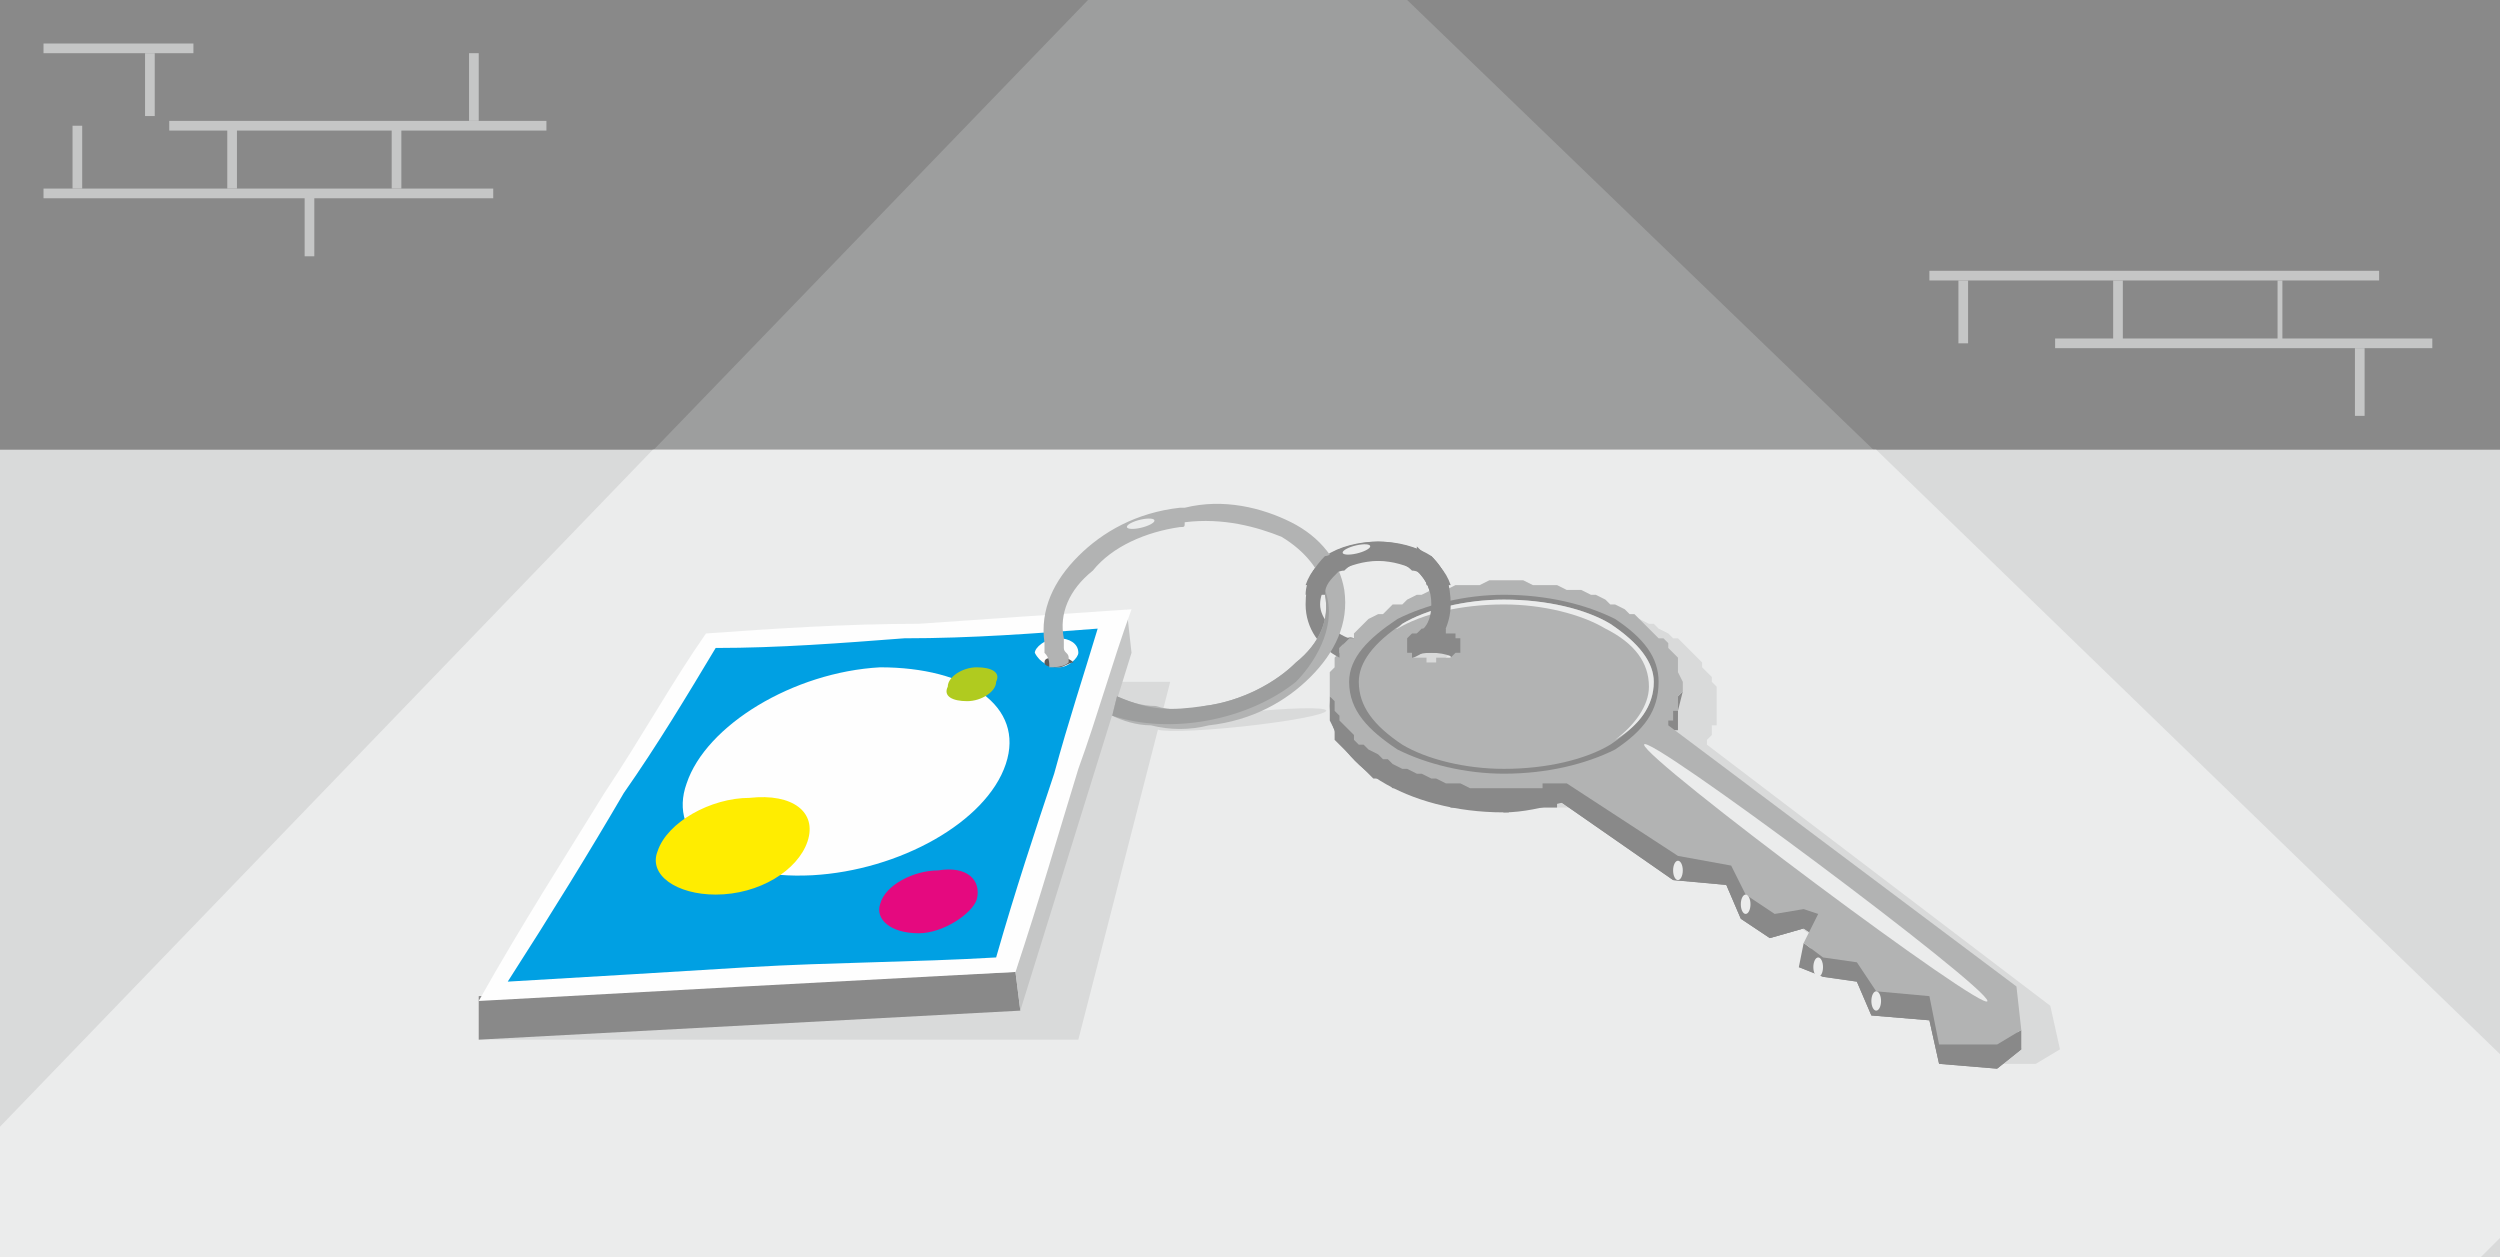<?xml version="1.0" encoding="UTF-8"?>
<!DOCTYPE svg PUBLIC "-//W3C//DTD SVG 1.1//EN" "http://www.w3.org/Graphics/SVG/1.1/DTD/svg11.dtd">
<!-- Creator: CorelDRAW X7 -->
<svg xmlns="http://www.w3.org/2000/svg" xml:space="preserve" width="517px" height="260px" version="1.1" shape-rendering="geometricPrecision" text-rendering="geometricPrecision" image-rendering="optimizeQuality" fill-rule="evenodd" clip-rule="evenodd"
viewBox="0 0 517 260"
 xmlns:xlink="http://www.w3.org/1999/xlink">
 <g id="Слой_x0020_1">
  <g id="_1157997792">
   <polygon fill="#898989" points="0,0 517,0 517,260 0,260 "/>
   <polygon fill="#9D9E9E" points="225,0 291,0 517,218 517,256 513,260 0,260 0,233 "/>
   <polygon fill="#D9DADA" points="0,93 517,93 517,260 0,260 "/>
   <polygon fill="#EBECEC" points="135,93 388,93 517,218 517,256 513,260 0,260 0,233 "/>
   <g>
    <polygon fill="#C5C6C6" points="102,39 9,39 9,41 102,41 "/>
    <polygon fill="#C5C6C6" points="113,25 35,25 35,27 113,27 "/>
    <polygon fill="#C5C6C6" points="40,9 9,9 9,11 40,11 "/>
    <polygon fill="#C5C6C6" points="81,26 81,39 83,39 83,26 "/>
    <polygon fill="#C5C6C6" points="47,26 47,39 49,39 49,26 "/>
    <polygon fill="#C5C6C6" points="15,26 15,39 17,39 17,26 "/>
    <polygon fill="#C5C6C6" points="63,40 63,53 65,53 65,40 "/>
    <polygon fill="#C5C6C6" points="97,11 97,25 99,25 99,11 "/>
    <polygon fill="#C5C6C6" points="30,11 30,24 32,24 32,11 "/>
   </g>
   <g>
    <polygon fill="#C5C6C6" points="492,58 399,58 399,56 492,56 "/>
    <polygon fill="#C5C6C6" points="503,72 425,72 425,70 503,70 "/>
    <polygon fill="#C5C6C6" points="471,71 471,58 472,58 472,71 "/>
    <polygon fill="#C5C6C6" points="437,71 437,58 439,58 439,71 "/>
    <polygon fill="#C5C6C6" points="405,71 405,58 407,58 407,71 "/>
    <polygon fill="#C5C6C6" points="487,86 487,72 489,72 489,86 "/>
   </g>
   <path fill="#D9DADA" d="M319 125l2 0 2 0 2 0 1 0 2 0 2 1 2 0 1 0 2 1 1 0 2 1 1 0 2 1 1 0 1 1 2 1 1 1 1 0 1 1 1 1 1 1 1 1 1 1 0 1 1 1 1 1 0 1 1 1 0 1 0 1 0 1 0 1 0 0 0 0 0 1 0 0 0 0 0 0 0 1 0 0 0 0 0 0 0 1 0 0 0 0 0 0 0 1 0 0 0 0 -1 0 0 1 0 0 0 0 0 0 0 1 0 0 0 0 0 0 -1 1 0 0 0 0 0 0 0 1 0 0 71 54 2 9 -5 3 -12 0 -2 -10 -12 -1 -3 -6 -7 -1 -5 -3 4 -6 -3 -1 -7 1 -6 -4 -3 -6 -11 -2 -23 -15 0 0 0 0 -1 0 0 0 0 0 -1 0 0 0 -1 0 0 1 0 0 -1 0 0 0 0 0 -1 0 0 0 -1 0 0 0 0 0 -1 0 0 0 -1 0 0 0 0 0 -1 0 0 0 0 0 -1 0 0 0 -1 0 0 0 0 0 -1 0 -2 0 -2 0 -1 0 -2 0 -2 -1 -2 0 -1 0 -2 -1 -2 0 -1 0 -2 -1 -1 0 -2 -1 -1 -1 -1 0 -1 -1 -2 -1 -1 -1 -1 0 -1 -1 -1 -1 -1 -1 -1 -1 0 -1 -1 -1 0 -1 -1 -1 0 -1 -1 -1 0 -1 0 -1 0 -1 0 -1 0 -1 0 -1 1 -1 0 -1 1 -1 0 -1 1 -1 0 -1 1 -1 1 -1 1 -1 1 -1 1 -1 1 0 2 -1 1 -1 1 -1 1 0 2 -1 1 0 2 -1 1 0 2 -1 2 0 1 0 2 -1 2 0 2 0 1 0 2 0 2 0zm-15 9l0 0 1 0 0 0 0 0 0 0 1 0 0 0 0 0 1 1 0 0 0 0 0 0 0 0 1 0 0 0 0 0 0 0 0 0 1 1 0 0 0 0 0 0 0 0 0 0 0 0 0 1 1 0 0 0 0 0 0 0 0 0 0 0 0 1 0 0 0 0 0 0 0 0 -1 0 0 1 0 0 0 0 0 0 0 0 0 0 0 0 -1 1 0 0 0 0 0 0 0 0 -1 0 0 0 0 0 0 0 0 0 -1 0 0 1 0 0 -1 0 0 0 0 0 0 0 -1 0 0 0 0 0 -1 0 0 0 0 0 0 0 -1 0 0 0 0 -1 0 0 -1 0 0 0 0 0 0 0 -1 0 0 0 0 0 0 0 0 0 -1 -1 0 0 0 0 0 0 0 0 0 0 0 0 0 -1 0 0 -1 0 0 0 0 0 0 0 0 -1 0 0 0 0 0 0 0 0 1 0 0 0 0 -1 0 0 0 0 0 0 0 0 0 0 0 0 1 -1 0 0 0 0 0 0 0 0 1 0 0 0 0 0 0 0 1 0 0 -1 0 0 0 0 1 0 0 0 0 0 0 0 1 0 0 0z"/>
   <polygon fill="#D9DADA" points="99,215 223,215 242,141 197,141 152,141 129,173 "/>
   <ellipse fill="#D9DADA" transform="matrix(0.085 -0.009 -0 0.085 256.752 148.815)" rx="206" ry="17"/>
   <polygon fill="#898989" points="99,206 210,201 211,209 99,215 "/>
   <polygon fill="#C5C6C6" points="233,126 210,201 211,209 234,135 "/>
   <path fill="#FEFEFE" d="M99 207c18,-1 37,-2 55,-3 19,-1 37,-2 56,-3 5,-15 9,-29 13,-42 4,-11 7,-22 11,-33 -15,1 -30,2 -44,3 -15,0 -30,1 -44,2 -7,10 -13,21 -21,33 -8,13 -17,27 -26,43z"/>
   <path fill="#00A0E3" d="M105 203c17,-1 34,-2 50,-3 17,-1 34,-1 51,-2 4,-14 8,-26 12,-38 3,-11 6,-20 9,-30 -13,1 -26,2 -40,2 -13,1 -26,2 -39,2 -6,10 -12,20 -19,30 -7,12 -15,25 -24,39zm114 -71c2,0 4,1 4,3 0,1 -2,3 -4,3 -2,0 -4,-1 -5,-3 0,-1 2,-3 5,-3z"/>
   <path fill="#FEFEFE" d="M182 138c18,0 30,8 26,20 -4,12 -22,22 -40,23 -19,1 -30,-8 -26,-19 4,-12 22,-23 40,-24z"/>
   <path fill="#FFED00" d="M155 165c9,-1 14,3 12,9 -2,6 -10,11 -19,11 -8,0 -14,-4 -12,-9 2,-6 11,-11 19,-11z"/>
   <path fill="#E5097F" d="M194 180c6,-1 9,2 8,6 -1,3 -7,7 -12,7 -6,0 -9,-3 -8,-6 1,-4 7,-7 12,-7z"/>
   <path fill="#B0CB1F" d="M202 138c3,0 5,1 4,3 0,2 -3,4 -6,4 -3,0 -5,-1 -4,-3 0,-2 3,-4 6,-4z"/>
   <path fill="#898989" fill-rule="nonzero" d="M270 121c1,-3 3,-5 6,-7 2,-1 6,-2 9,-2 4,0 8,1 11,3 3,3 4,6 4,10 0,9 -10,14 -18,12 -2,0 -3,-1 -4,-1 -1,-2 0,-5 2,-4 1,1 2,1 3,1 6,2 13,-2 13,-8 0,-3 -1,-5 -3,-7 -2,-1 -5,-2 -8,-2 -3,0 -5,0 -7,2 -2,0 -3,2 -3,3l-5 0z"/>
   <path fill="#898989" d="M311 125c20,0 36,9 36,21 0,3 -1,6 -2,8l71 54 2 9 -5 4 -12 -1 -2 -9 -12 -1 -3 -7 -7 -1 -5 -2 4 -6 -3 -2 -7 2 -6 -4 -3 -7 -11 -1 -23 -16c-4,1 -8,2 -12,2 -20,0 -36,-10 -36,-22 0,-12 16,-21 36,-21zm-15 10c3,0 6,1 6,3 0,2 -3,3 -6,3 -3,0 -6,-1 -6,-3 0,-2 3,-3 6,-3z"/>
   <polygon fill="#898989" points="348,143 347,147 347,148 347,148 347,148 347,148 347,149 347,149 347,149 347,149 347,150 347,150 347,150 347,150 347,151 346,151 346,151 346,151 346,152 346,152 346,152 346,152 346,153 346,153 345,153 345,153 345,153 345,154 345,154 345,154 345,150 345,149 345,149 345,149 346,149 346,148 346,148 346,148 346,148 346,147 346,147 346,147 347,147 347,147 347,146 347,146 347,146 347,146 347,145 347,145 347,145 347,145 347,144 347,144 347,144 348,143 348,143 348,143 "/>
   <polygon fill="#898989" points="418,213 418,217 413,221 413,216 "/>
   <polygon fill="#898989" points="413,216 413,221 401,220 401,216 "/>
   <polygon fill="#898989" points="401,216 401,220 399,211 399,206 "/>
   <polygon fill="#898989" points="399,206 399,211 387,210 388,205 "/>
   <polygon fill="#898989" points="388,205 387,210 384,203 384,199 "/>
   <polygon fill="#898989" points="384,199 384,203 377,202 377,198 "/>
   <polygon fill="#898989" points="377,198 377,202 372,200 373,195 "/>
   <polygon fill="#898989" points="376,189 376,194 373,192 373,188 "/>
   <polygon fill="#898989" points="373,188 373,192 366,194 367,189 "/>
   <polygon fill="#898989" points="367,189 366,194 360,190 361,185 "/>
   <polygon fill="#898989" points="361,185 360,190 357,183 358,179 "/>
   <polygon fill="#898989" points="358,179 357,183 346,182 347,177 "/>
   <polygon fill="#898989" points="347,177 346,182 323,166 324,162 "/>
   <polygon fill="#898989" points="324,162 323,166 323,166 323,166 322,166 322,167 321,167 321,167 321,167 320,167 320,167 320,167 319,167 319,167 318,167 318,167 318,167 317,167 317,167 317,167 316,167 316,167 315,167 315,167 315,167 314,167 314,167 313,167 313,167 313,167 312,168 312,168 311,168 311,168 309,167 307,167 306,167 304,167 302,167 300,167 299,166 297,166 295,165 294,165 292,164 291,164 289,163 288,163 287,162 285,161 284,161 283,160 282,159 281,158 280,157 279,156 278,155 278,155 277,154 276,153 276,152 276,151 275,149 275,148 275,147 275,146 275,145 275,144 275,139 275,141 275,142 275,143 275,144 276,145 276,146 276,147 277,148 277,149 278,150 279,151 280,152 280,153 281,154 282,154 283,155 285,156 286,157 287,157 288,158 290,159 291,159 293,160 294,160 296,161 297,161 299,162 301,162 302,162 304,163 306,163 308,163 310,163 311,163 312,163 312,163 313,163 313,163 313,163 314,163 314,163 315,163 315,163 315,163 316,163 316,163 317,163 317,163 317,163 318,163 318,163 318,163 319,163 319,162 320,162 320,162 320,162 321,162 321,162 321,162 322,162 322,162 323,162 323,162 323,162 "/>
   <polygon fill="#898989" points="291,133 290,138 290,137 290,137 290,137 291,137 291,137 291,137 291,136 291,136 291,136 291,136 291,136 292,136 292,136 292,136 292,135 292,135 293,135 293,135 293,135 293,135 294,135 294,135 294,135 294,135 295,135 295,135 295,135 295,135 296,135 296,135 296,135 297,135 297,135 297,135 297,135 298,135 298,135 298,135 298,135 299,135 299,135 299,135 299,135 300,135 300,135 300,136 300,136 300,136 301,136 301,136 301,136 301,136 301,136 301,137 301,137 301,137 301,137 302,137 302,137 302,138 302,138 302,138 302,138 302,138 302,134 302,133 302,133 302,133 302,133 302,133 302,133 302,132 302,132 302,132 302,132 301,132 301,132 301,132 301,131 301,131 301,131 301,131 300,131 300,131 300,131 300,131 300,131 299,131 299,130 299,130 299,130 298,130 298,130 298,130 297,130 297,130 297,130 297,130 296,130 296,130 296,130 295,130 295,130 295,130 295,130 294,130 294,130 294,130 294,130 293,131 293,131 293,131 293,131 293,131 292,131 292,131 292,131 292,131 292,131 291,132 291,132 291,132 291,132 291,132 291,132 291,132 291,133 291,133 "/>
   <path fill="#B2B3B3" d="M311 120l2 0 2 0 2 1 2 0 1 0 2 0 2 1 2 0 1 0 2 1 1 0 2 1 1 1 1 0 2 1 1 1 1 0 1 1 1 1 1 1 1 1 1 1 1 0 1 1 0 1 1 1 1 1 0 1 0 1 0 1 1 2 0 1 0 0 0 0 0 0 0 1 0 0 0 0 0 0 -1 1 0 0 0 0 0 1 0 0 0 0 0 0 0 1 0 0 0 0 0 0 0 1 0 0 -1 0 0 0 0 0 0 1 0 0 0 0 0 0 0 1 -1 0 0 0 0 0 0 1 72 54 1 9 -5 3 -12 0 -2 -10 -11 -1 -4 -6 -7 -1 -4 -3 3 -6 -3 -1 -6 1 -6 -4 -3 -6 -11 -2 -23 -15 -1 0 0 0 0 0 -1 0 0 0 -1 0 0 0 0 0 -1 0 0 0 0 0 -1 0 0 1 -1 0 0 0 0 0 -1 0 0 0 0 0 -1 0 0 0 -1 0 0 0 0 0 -1 0 0 0 -1 0 0 0 0 0 -1 0 0 0 -1 0 -1 0 -2 0 -2 0 -2 0 -2 -1 -1 0 -2 0 -2 -1 -1 0 -2 -1 -1 0 -2 -1 -1 0 -2 -1 -1 -1 -1 0 -1 -1 -2 -1 -1 -1 -1 0 -1 -1 0 -1 -1 -1 -1 -1 -1 -1 0 -1 -1 -1 0 -1 0 -1 -1 -1 0 -1 0 -1 0 -1 0 -2 1 -1 0 -1 0 -1 1 -1 0 -1 1 -1 1 -1 1 0 0 -1 1 -1 1 -1 1 -1 2 -1 1 0 1 -1 1 -1 2 0 1 -1 2 -1 1 0 2 -1 1 0 2 0 2 -1 1 0 2 0 2 0 2 -1 2 0 1 0zm-15 10l1 0 0 0 0 0 0 0 1 0 0 0 0 0 1 0 0 0 0 0 0 1 1 0 0 0 0 0 0 0 0 0 1 0 0 0 0 0 0 0 0 1 0 0 0 0 1 0 0 0 0 0 0 0 0 1 0 0 0 0 0 0 0 0 0 0 0 1 0 0 0 0 0 0 0 0 0 0 0 1 -1 0 0 0 0 0 0 0 0 0 0 0 0 0 -1 1 0 0 0 0 0 0 0 0 -1 0 0 0 0 0 0 0 -1 0 0 0 0 0 -1 0 0 1 0 0 0 0 -1 0 0 0 0 0 -1 0 0 -1 0 0 0 0 -1 0 0 0 0 0 0 0 -1 0 0 0 0 0 0 0 0 0 -1 0 0 -1 0 0 0 0 0 0 -1 0 0 0 0 0 0 0 0 -1 0 0 0 0 0 0 0 0 0 0 0 -1 0 0 0 0 0 0 0 0 0 0 0 -1 0 0 0 0 0 0 0 0 0 0 0 0 1 -1 0 0 0 0 0 0 0 0 1 0 0 0 0 0 0 0 0 0 1 -1 0 0 0 0 0 0 1 0 0 0 0 0 0 0 1 0 0 0 0 0z"/>
   <path fill="#EBECEC" d="M411 207c0,3 -71,-50 -71,-53 0,-3 71,50 71,53z"/>
   <path fill="#898989" fill-rule="nonzero" d="M311 123c9,0 17,2 23,5 6,4 9,8 9,13 0,6 -3,10 -9,14 -6,3 -14,5 -23,5 -8,0 -16,-2 -22,-5 -6,-4 -10,-8 -10,-14 0,-5 4,-9 10,-13 6,-3 14,-5 22,-5zm22 6c-5,-3 -13,-5 -22,-5 -8,0 -16,2 -21,5 -6,4 -9,8 -9,12 0,5 3,9 9,13 5,3 13,5 21,5 9,0 17,-2 22,-5 6,-4 9,-8 9,-13 0,-4 -3,-8 -9,-12z"/>
   <path fill="#EBECEC" fill-rule="nonzero" d="M332 130c-5,-3 -13,-5 -21,-5 -9,0 -17,2 -22,5 0,0 -1,0 -1,0 1,0 1,0 2,-1 5,-3 13,-5 21,-5 9,0 17,2 22,5 6,4 9,8 9,12 0,5 -3,9 -8,12 4,-3 7,-7 7,-11 0,-5 -3,-9 -9,-12z"/>
   <ellipse fill="#EBECEC" cx="347" cy="180" rx="1" ry="2"/>
   <ellipse fill="#EBECEC" cx="361" cy="187" rx="1" ry="2"/>
   <ellipse fill="#EBECEC" cx="376" cy="200" rx="1" ry="2"/>
   <ellipse fill="#EBECEC" cx="388" cy="207" rx="1" ry="2"/>
   <path fill="#898989" fill-rule="nonzero" d="M293 113c1,1 2,2 3,2 3,3 4,6 4,10 0,4 -2,8 -5,10l-2 0 0 -4c2,-1 3,-3 3,-6 0,-3 -1,-5 -3,-7 0,0 0,0 0,0l0 -5z"/>
   <path fill="#898989" fill-rule="nonzero" d="M300 121c-1,-3 -3,-5 -6,-7 -2,-1 -6,-2 -9,-2 -4,0 -8,1 -11,3 -3,3 -4,6 -4,10 0,5 3,9 7,11l0 -1 0 -1 1 -1 1 -1 0 0c-3,-1 -6,-4 -6,-7 0,-3 2,-5 4,-7 2,-1 5,-2 8,-2 3,0 5,0 7,2 2,0 3,2 3,3l5 0zm-8 15c0,-1 0,-1 0,-1l0 0 0 0 0 0 0 0 0 0 0 1z"/>
   <ellipse fill="none" transform="matrix(0.113 -0.006 0.007 0.119 218.7 135.125)" rx="38" ry="24"/>
   <path fill="#5B5B5B" d="M222 137c-1,0 -2,1 -3,1 -1,0 -3,0 -3,-1 0,-1 1,-1 3,-1 1,0 2,0 3,1z"/>
   <path fill="#B2B3B3" fill-rule="nonzero" d="M217 138c0,-1 0,-2 -1,-3 0,-1 0,-1 0,-2 -1,-7 2,-13 7,-18 5,-5 12,-9 21,-10 0,0 1,0 1,0 8,-2 16,0 22,3 6,3 10,8 11,14 0,0 0,0 0,0 1,7 -2,13 -7,18 -5,5 -12,9 -21,10 -4,1 -8,1 -12,0 -3,0 -6,-1 -8,-2l1 -4c2,1 5,2 8,2 3,1 7,1 10,0 8,-1 15,-5 19,-9 5,-4 7,-9 6,-14 0,0 0,-1 0,-1 -1,-4 -4,-8 -9,-11 -5,-2 -12,-4 -20,-3 0,1 0,1 -1,1 -7,1 -14,4 -18,9 -5,4 -7,9 -6,14 0,1 0,1 0,2 0,1 1,1 1,2 0,0 0,1 0,1 -1,1 -3,1 -4,1z"/>
   <path fill="#9D9E9E" fill-rule="nonzero" d="M268 141c-10,8 -26,11 -38,7l1 -4c7,3 11,3 18,2 8,-1 15,-5 19,-9 5,-4 7,-9 6,-14 0,0 0,-1 0,-1 3,8 -3,16 -6,19z"/>
   <ellipse fill="#EBECEC" transform="matrix(0.119 -0.027 -0 0.085 235.892 108.308)" rx="24" ry="10"/>
   <path fill="#898989" fill-rule="nonzero" d="M276 114c0,0 -1,1 -2,1 -2,2 -4,5 -4,8l4 0c0,-2 1,-3 3,-5 0,0 1,-1 2,-1l0 -3 -3 0z"/>
   <ellipse fill="#EBECEC" transform="matrix(0.119 -0.027 -0 0.085 280.51 113.626)" rx="24" ry="10"/>
  </g>
 </g>
</svg>
